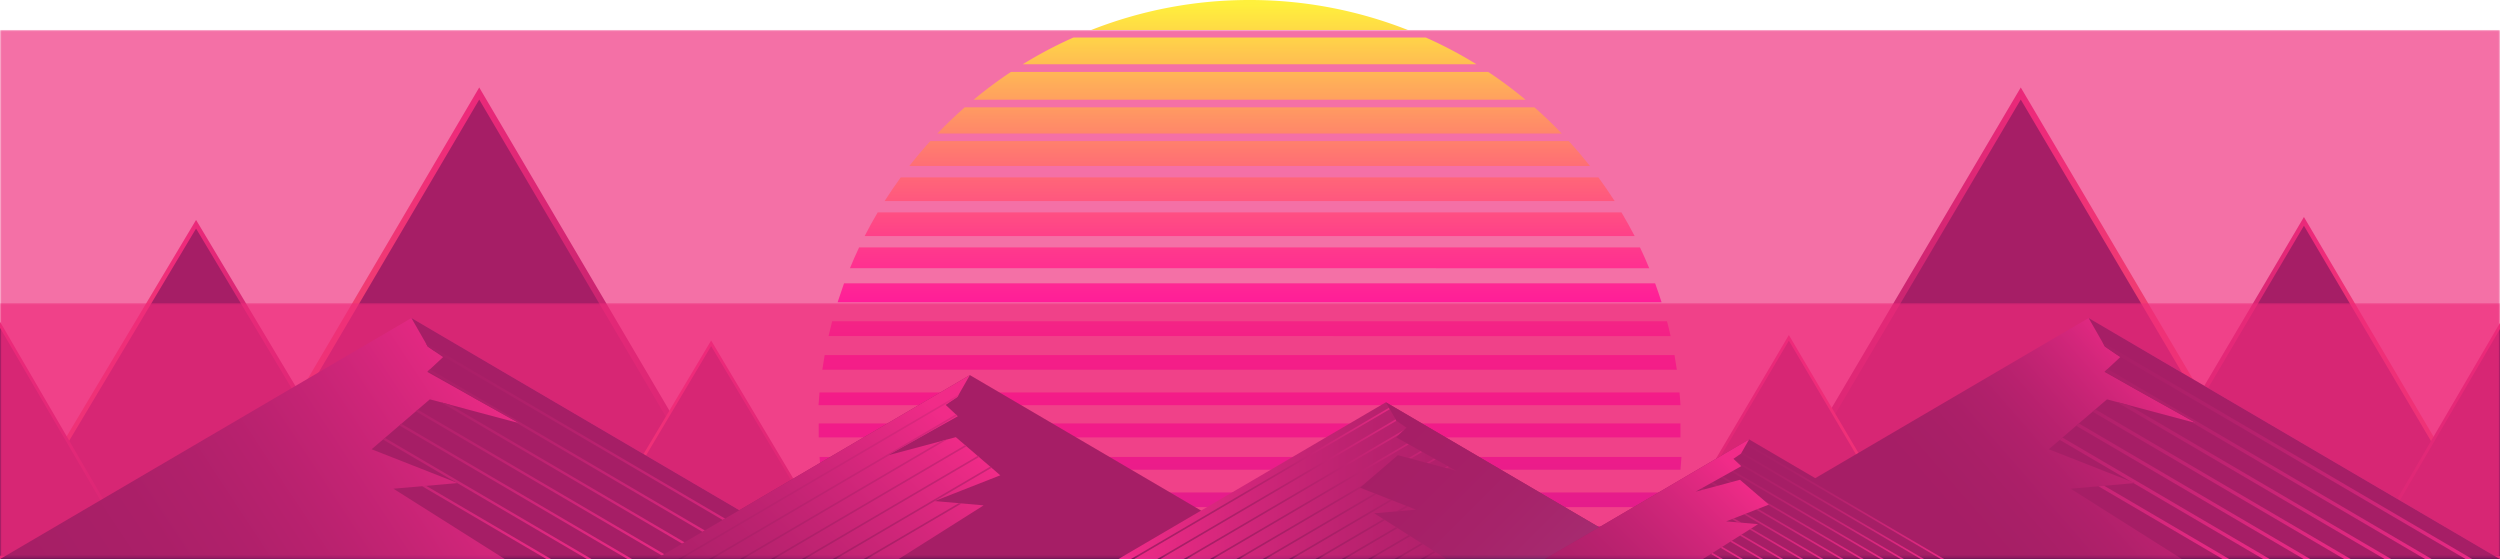 <svg id="BACKGROUND_1" data-name="BACKGROUND 1" xmlns="http://www.w3.org/2000/svg" xmlns:xlink="http://www.w3.org/1999/xlink" viewBox="0 0 750 167.73"><defs><style>.cls-1{fill:url(#linear-gradient);}.cls-2{fill:url(#linear-gradient-2);}.cls-3,.cls-35,.cls-36,.cls-37,.cls-38,.cls-39,.cls-40,.cls-41,.cls-42,.cls-43,.cls-44,.cls-45,.cls-48,.cls-49,.cls-50,.cls-51,.cls-52,.cls-53,.cls-54,.cls-55,.cls-56,.cls-57,.cls-58,.cls-61,.cls-62,.cls-63,.cls-64,.cls-65,.cls-66,.cls-67,.cls-68,.cls-69,.cls-70,.cls-71,.cls-74,.cls-75,.cls-76,.cls-77,.cls-78,.cls-79,.cls-80,.cls-81,.cls-82,.cls-83,.cls-84,.cls-85,.cls-88,.cls-89,.cls-90,.cls-91,.cls-92,.cls-93,.cls-94,.cls-95,.cls-96,.cls-97,.cls-98,.cls-99{fill:none;}.cls-10,.cls-11,.cls-13,.cls-33,.cls-4,.cls-5,.cls-6,.cls-8,.cls-9{fill:#13073d;}.cls-10,.cls-11,.cls-13,.cls-35,.cls-36,.cls-37,.cls-38,.cls-39,.cls-4,.cls-40,.cls-41,.cls-42,.cls-43,.cls-44,.cls-45,.cls-48,.cls-49,.cls-5,.cls-50,.cls-51,.cls-52,.cls-53,.cls-54,.cls-55,.cls-56,.cls-57,.cls-58,.cls-6,.cls-61,.cls-62,.cls-63,.cls-64,.cls-65,.cls-66,.cls-67,.cls-68,.cls-69,.cls-70,.cls-71,.cls-74,.cls-75,.cls-76,.cls-77,.cls-78,.cls-79,.cls-8,.cls-80,.cls-81,.cls-82,.cls-83,.cls-84,.cls-85,.cls-88,.cls-89,.cls-9,.cls-90,.cls-91,.cls-92,.cls-93,.cls-94,.cls-95,.cls-96,.cls-97,.cls-98,.cls-99{stroke-miterlimit:10;}.cls-4,.cls-9{stroke-width:1.84px;}.cls-4{stroke:url(#New_Gradient_Swatch_2);}.cls-10,.cls-5{stroke-width:1.33px;}.cls-5{stroke:url(#New_Gradient_Swatch_2-2);}.cls-11,.cls-6{stroke-width:0.86px;}.cls-6{stroke:url(#New_Gradient_Swatch_2-3);}.cls-7{clip-path:url(#clip-path);}.cls-13,.cls-8{stroke-width:0.92px;}.cls-8{stroke:url(#New_Gradient_Swatch_2-4);}.cls-9{stroke:url(#New_Gradient_Swatch_2-5);}.cls-10{stroke:url(#New_Gradient_Swatch_2-6);}.cls-11{stroke:url(#New_Gradient_Swatch_2-7);}.cls-12{clip-path:url(#clip-path-2);}.cls-13{stroke:url(#New_Gradient_Swatch_2-8);}.cls-14{mask:url(#mask);}.cls-15{fill:#ee2a7b;opacity:0.67;}.cls-16{fill:url(#linear-gradient-3);}.cls-17{fill:url(#linear-gradient-4);}.cls-18{fill:url(#linear-gradient-5);}.cls-19{fill:url(#linear-gradient-6);}.cls-20{fill:url(#linear-gradient-7);}.cls-21{fill:url(#linear-gradient-8);}.cls-22{fill:url(#linear-gradient-9);}.cls-23{fill:url(#linear-gradient-10);}.cls-24{fill:url(#linear-gradient-11);}.cls-25{fill:url(#linear-gradient-12);}.cls-26{fill:url(#linear-gradient-13);}.cls-27{fill:url(#linear-gradient-14);}.cls-28{fill:url(#linear-gradient-15);}.cls-29{fill:url(#linear-gradient-16);}.cls-30{fill:url(#linear-gradient-17);}.cls-31{fill:url(#linear-gradient-18);}.cls-32{fill:url(#linear-gradient-19);}.cls-34{clip-path:url(#clip-path-3);}.cls-35,.cls-36,.cls-37,.cls-38,.cls-39,.cls-40,.cls-41,.cls-42,.cls-43,.cls-44,.cls-45{stroke-width:0.71px;}.cls-35{stroke:url(#linear-gradient-20);}.cls-36{stroke:url(#linear-gradient-21);}.cls-37{stroke:url(#linear-gradient-22);}.cls-38{stroke:url(#linear-gradient-23);}.cls-39{stroke:url(#linear-gradient-24);}.cls-40{stroke:url(#linear-gradient-25);}.cls-41{stroke:url(#linear-gradient-26);}.cls-42{stroke:url(#linear-gradient-27);}.cls-43{stroke:url(#linear-gradient-28);}.cls-44{stroke:url(#linear-gradient-29);}.cls-45{stroke:url(#linear-gradient-30);}.cls-46{fill:url(#linear-gradient-31);}.cls-47{clip-path:url(#clip-path-4);}.cls-48{stroke:url(#linear-gradient-32);}.cls-49{stroke:url(#linear-gradient-33);}.cls-50{stroke:url(#linear-gradient-34);}.cls-51{stroke:url(#linear-gradient-35);}.cls-52{stroke:url(#linear-gradient-36);}.cls-53{stroke:url(#linear-gradient-37);}.cls-54{stroke:url(#linear-gradient-38);}.cls-55{stroke:url(#linear-gradient-39);}.cls-56{stroke:url(#linear-gradient-40);}.cls-57{stroke:url(#linear-gradient-41);}.cls-58{stroke:url(#linear-gradient-42);}.cls-59{fill:url(#linear-gradient-43);}.cls-60{clip-path:url(#clip-path-5);}.cls-61,.cls-62,.cls-63,.cls-64,.cls-65,.cls-66,.cls-67,.cls-68,.cls-69,.cls-70,.cls-71,.cls-74,.cls-75,.cls-76,.cls-77,.cls-78,.cls-79,.cls-80,.cls-81,.cls-82,.cls-83,.cls-84,.cls-85,.cls-88,.cls-89,.cls-90,.cls-91,.cls-92,.cls-93,.cls-94,.cls-95,.cls-96,.cls-97,.cls-98,.cls-99{stroke-width:0.5px;}.cls-61{stroke:url(#linear-gradient-44);}.cls-62{stroke:url(#linear-gradient-45);}.cls-63{stroke:url(#linear-gradient-46);}.cls-64{stroke:url(#linear-gradient-47);}.cls-65{stroke:url(#linear-gradient-48);}.cls-66{stroke:url(#linear-gradient-49);}.cls-67{stroke:url(#linear-gradient-50);}.cls-68{stroke:url(#linear-gradient-51);}.cls-69{stroke:url(#linear-gradient-52);}.cls-70{stroke:url(#linear-gradient-53);}.cls-71{stroke:url(#linear-gradient-54);}.cls-72{fill:url(#linear-gradient-55);}.cls-73{clip-path:url(#clip-path-6);}.cls-74{stroke:url(#linear-gradient-56);}.cls-75{stroke:url(#linear-gradient-57);}.cls-76{stroke:url(#linear-gradient-58);}.cls-77{stroke:url(#linear-gradient-59);}.cls-78{stroke:url(#linear-gradient-60);}.cls-79{stroke:url(#linear-gradient-61);}.cls-80{stroke:url(#linear-gradient-62);}.cls-81{stroke:url(#linear-gradient-63);}.cls-82{stroke:url(#linear-gradient-64);}.cls-83{stroke:url(#linear-gradient-65);}.cls-84{stroke:url(#linear-gradient-66);}.cls-85{stroke:url(#linear-gradient-67);}.cls-86{fill:url(#New_Gradient_Swatch_1);}.cls-87{clip-path:url(#clip-path-7);}.cls-88{stroke:url(#linear-gradient-68);}.cls-89{stroke:url(#linear-gradient-69);}.cls-90{stroke:url(#linear-gradient-70);}.cls-91{stroke:url(#linear-gradient-71);}.cls-92{stroke:url(#linear-gradient-72);}.cls-93{stroke:url(#linear-gradient-73);}.cls-94{stroke:url(#linear-gradient-74);}.cls-95{stroke:url(#linear-gradient-75);}.cls-96{stroke:url(#linear-gradient-76);}.cls-97{stroke:url(#linear-gradient-77);}.cls-98{stroke:url(#linear-gradient-78);}.cls-99{stroke:url(#linear-gradient-79);}.cls-100{fill:url(#linear-gradient-80);}.cls-101{mask:url(#mask-2);}</style><linearGradient id="linear-gradient" x1="375" y1="7.79" x2="375" y2="171.27" gradientUnits="userSpaceOnUse"><stop offset="0"/><stop offset="0.26" stop-color="#020202"/><stop offset="0.4" stop-color="#0a0a0a"/><stop offset="0.51" stop-color="#181818"/><stop offset="0.6" stop-color="#2b2b2b"/><stop offset="0.68" stop-color="#444"/><stop offset="0.76" stop-color="#626262"/><stop offset="0.83" stop-color="#878787"/><stop offset="0.9" stop-color="#b1b1b1"/><stop offset="0.96" stop-color="#dfdfdf"/><stop offset="1" stop-color="#fff"/></linearGradient><linearGradient id="linear-gradient-2" x1="375" y1="90.34" x2="375" y2="169.44" xlink:href="#linear-gradient"/><linearGradient id="New_Gradient_Swatch_2" x1="2574.23" y1="272.03" x2="2740.38" y2="272.03" gradientTransform="translate(2801.07 368.85) rotate(180)" gradientUnits="userSpaceOnUse"><stop offset="0" stop-color="#13073d"/><stop offset="0.53" stop-color="#ee2a7b"/><stop offset="1" stop-color="#fbb040"/></linearGradient><linearGradient id="New_Gradient_Swatch_2-2" x1="2682.25" y1="252.71" x2="2802.25" y2="252.71" xlink:href="#New_Gradient_Swatch_2"/><linearGradient id="New_Gradient_Swatch_2-3" x1="2548.78" y1="233.98" x2="2626.69" y2="233.98" xlink:href="#New_Gradient_Swatch_2"/><clipPath id="clip-path"><rect class="cls-3" y="48.8" width="81.04" height="136.9"/></clipPath><linearGradient id="New_Gradient_Swatch_2-4" x1="2759.68" y1="236.78" x2="2842.47" y2="236.78" xlink:href="#New_Gradient_Swatch_2"/><linearGradient id="New_Gradient_Swatch_2-5" x1="128.78" y1="272.23" x2="294.93" y2="272.23" gradientTransform="matrix(1, 0, 0, -1, 394.38, 368.85)" xlink:href="#New_Gradient_Swatch_2"/><linearGradient id="New_Gradient_Swatch_2-6" x1="236.81" y1="252.92" x2="356.78" y2="252.92" gradientTransform="matrix(1, 0, 0, -1, 394.38, 368.85)" xlink:href="#New_Gradient_Swatch_2"/><linearGradient id="New_Gradient_Swatch_2-7" x1="103.33" y1="235.33" x2="181.23" y2="235.33" gradientTransform="matrix(1, 0, 0, -1, 394.38, 368.85)" xlink:href="#New_Gradient_Swatch_2"/><clipPath id="clip-path-2"><rect class="cls-3" x="668.96" y="49.33" width="81.04" height="136.41" transform="translate(1418.96 235.06) rotate(180)"/></clipPath><linearGradient id="New_Gradient_Swatch_2-8" x1="314.22" y1="236.54" x2="397.02" y2="236.54" gradientTransform="matrix(1, 0, 0, -1, 394.38, 368.85)" xlink:href="#New_Gradient_Swatch_2"/><mask id="mask" x="0" y="8.99" width="750" height="158.74" maskUnits="userSpaceOnUse"><rect class="cls-1" y="8.99" width="750" height="158.74"/></mask><linearGradient id="linear-gradient-3" x1="374.87" y1="1.15" x2="374.87" y2="182.21" gradientUnits="userSpaceOnUse"><stop offset="0" stop-color="#fff03c"/><stop offset="0.14" stop-color="#ffa95b"/><stop offset="0.27" stop-color="#ff6d75"/><stop offset="0.39" stop-color="#ff3e8a"/><stop offset="0.5" stop-color="#ff1c99"/><stop offset="0.58" stop-color="#ff07a2"/><stop offset="0.64" stop-color="#ff00a5"/><stop offset="0.7" stop-color="#f600a6"/><stop offset="0.79" stop-color="#de00ab"/><stop offset="0.91" stop-color="#b600b1"/><stop offset="1" stop-color="#9300b7"/></linearGradient><linearGradient id="linear-gradient-4" x1="374.87" y1="1.15" x2="374.87" y2="182.21" xlink:href="#linear-gradient-3"/><linearGradient id="linear-gradient-5" x1="374.87" y1="1.16" x2="374.87" y2="182.21" xlink:href="#linear-gradient-3"/><linearGradient id="linear-gradient-6" x1="374.88" y1="1.15" x2="374.88" y2="182.21" xlink:href="#linear-gradient-3"/><linearGradient id="linear-gradient-7" x1="374.88" y1="1.15" x2="374.88" y2="182.21" xlink:href="#linear-gradient-3"/><linearGradient id="linear-gradient-8" x1="374.87" y1="1.15" x2="374.87" y2="182.21" xlink:href="#linear-gradient-3"/><linearGradient id="linear-gradient-9" x1="374.87" y1="1.15" x2="374.87" y2="182.21" xlink:href="#linear-gradient-3"/><linearGradient id="linear-gradient-10" x1="374.88" y1="1.15" x2="374.88" y2="182.21" xlink:href="#linear-gradient-3"/><linearGradient id="linear-gradient-11" x1="374.88" y1="1.15" x2="374.88" y2="182.21" xlink:href="#linear-gradient-3"/><linearGradient id="linear-gradient-12" x1="374.87" y1="1.15" x2="374.87" y2="182.21" xlink:href="#linear-gradient-3"/><linearGradient id="linear-gradient-13" x1="374.88" y1="1.16" x2="374.88" y2="182.21" xlink:href="#linear-gradient-3"/><linearGradient id="linear-gradient-14" x1="374.87" y1="1.15" x2="374.87" y2="182.21" xlink:href="#linear-gradient-3"/><linearGradient id="linear-gradient-15" x1="375.13" y1="1.16" x2="375.13" y2="182.21" xlink:href="#linear-gradient-3"/><linearGradient id="linear-gradient-16" x1="375.13" y1="1.16" x2="375.13" y2="182.21" xlink:href="#linear-gradient-3"/><linearGradient id="linear-gradient-17" x1="375.13" y1="1.15" x2="375.13" y2="182.21" xlink:href="#linear-gradient-3"/><linearGradient id="linear-gradient-18" x1="374.88" y1="1.15" x2="374.88" y2="182.21" xlink:href="#linear-gradient-3"/><linearGradient id="linear-gradient-19" x1="37.71" y1="224.16" x2="170.39" y2="136.81" gradientUnits="userSpaceOnUse"><stop offset="0" stop-color="#13073d"/><stop offset="0.15" stop-color="#17083f"/><stop offset="0.28" stop-color="#220a44"/><stop offset="0.41" stop-color="#340d4c"/><stop offset="0.54" stop-color="#4f1158"/><stop offset="0.66" stop-color="#711768"/><stop offset="0.78" stop-color="#9a1e7b"/><stop offset="0.9" stop-color="#ca2691"/><stop offset="1" stop-color="#f72ea5"/></linearGradient><clipPath id="clip-path-3"><polygon class="cls-3" points="123.42 95.4 128.32 103.97 132.92 107.13 128.17 111.56 155.77 126.97 128.95 119.8 111.48 134.78 137.28 144.92 118.02 146.61 151.45 167.73 246.85 167.73 123.42 95.4"/></clipPath><linearGradient id="linear-gradient-20" x1="-103.85" y1="131.07" x2="32.96" y2="131.07" gradientTransform="matrix(-1, 0, 0, 1, 163.86, 0)" gradientUnits="userSpaceOnUse"><stop offset="0" stop-color="#f72ea5"/><stop offset="0.1" stop-color="#ca2691"/><stop offset="0.22" stop-color="#9a1e7b"/><stop offset="0.34" stop-color="#711768"/><stop offset="0.46" stop-color="#4f1158"/><stop offset="0.59" stop-color="#340d4c"/><stop offset="0.72" stop-color="#220a44"/><stop offset="0.85" stop-color="#17083f"/><stop offset="1" stop-color="#13073d"/></linearGradient><linearGradient id="linear-gradient-21" x1="-91.7" y1="131.07" x2="45.11" y2="131.07" xlink:href="#linear-gradient-20"/><linearGradient id="linear-gradient-22" x1="-79.55" y1="131.07" x2="57.26" y2="131.07" xlink:href="#linear-gradient-20"/><linearGradient id="linear-gradient-23" x1="-67.4" y1="131.07" x2="69.41" y2="131.07" xlink:href="#linear-gradient-20"/><linearGradient id="linear-gradient-24" x1="-55.25" y1="131.07" x2="81.56" y2="131.07" xlink:href="#linear-gradient-20"/><linearGradient id="linear-gradient-25" x1="-43.1" y1="131.07" x2="93.71" y2="131.07" xlink:href="#linear-gradient-20"/><linearGradient id="linear-gradient-26" x1="-30.95" y1="131.07" x2="105.86" y2="131.07" xlink:href="#linear-gradient-20"/><linearGradient id="linear-gradient-27" x1="-18.8" y1="131.07" x2="118.02" y2="131.07" xlink:href="#linear-gradient-20"/><linearGradient id="linear-gradient-28" x1="-6.65" y1="131.07" x2="130.17" y2="131.07" xlink:href="#linear-gradient-20"/><linearGradient id="linear-gradient-29" x1="17.65" y1="131.07" x2="154.47" y2="131.07" xlink:href="#linear-gradient-20"/><linearGradient id="linear-gradient-30" x1="29.8" y1="131.07" x2="166.62" y2="131.07" xlink:href="#linear-gradient-20"/><linearGradient id="linear-gradient-31" x1="610.18" y1="182.01" x2="669.68" y2="130.18" xlink:href="#linear-gradient-19"/><clipPath id="clip-path-4"><polygon class="cls-3" points="626.58 95.4 631.48 103.97 636.08 107.13 631.33 111.56 658.92 126.97 632.1 119.8 614.63 134.78 640.43 144.92 621.17 146.61 654.6 167.73 750 167.73 626.58 95.4"/></clipPath><linearGradient id="linear-gradient-32" x1="633.97" y1="131.07" x2="770.94" y2="131.07" xlink:href="#linear-gradient-19"/><linearGradient id="linear-gradient-33" x1="621.82" y1="131.07" x2="758.79" y2="131.07" xlink:href="#linear-gradient-19"/><linearGradient id="linear-gradient-34" x1="609.67" y1="131.07" x2="746.64" y2="131.07" xlink:href="#linear-gradient-19"/><linearGradient id="linear-gradient-35" x1="597.52" y1="131.07" x2="734.48" y2="131.07" xlink:href="#linear-gradient-19"/><linearGradient id="linear-gradient-36" x1="585.37" y1="131.07" x2="722.33" y2="131.07" xlink:href="#linear-gradient-19"/><linearGradient id="linear-gradient-37" x1="573.22" y1="131.07" x2="710.18" y2="131.07" xlink:href="#linear-gradient-19"/><linearGradient id="linear-gradient-38" x1="561.07" y1="131.07" x2="698.03" y2="131.07" xlink:href="#linear-gradient-19"/><linearGradient id="linear-gradient-39" x1="548.92" y1="131.07" x2="685.88" y2="131.07" xlink:href="#linear-gradient-19"/><linearGradient id="linear-gradient-40" x1="536.77" y1="131.07" x2="673.73" y2="131.07" xlink:href="#linear-gradient-19"/><linearGradient id="linear-gradient-41" x1="512.47" y1="131.07" x2="649.43" y2="131.07" xlink:href="#linear-gradient-19"/><linearGradient id="linear-gradient-42" x1="500.32" y1="131.07" x2="637.28" y2="131.07" xlink:href="#linear-gradient-19"/><linearGradient id="linear-gradient-43" x1="68.54" y1="123.27" x2="167.36" y2="222.1" gradientTransform="matrix(-1, 0, 0, 1, 350.86, 0)" xlink:href="#linear-gradient-20"/><clipPath id="clip-path-5"><polygon class="cls-3" points="290.96 112.53 287.22 119.07 283.71 121.48 287.34 124.87 266.27 136.63 286.75 131.15 300.08 142.59 280.39 150.32 295.08 151.61 269.57 167.73 196.77 167.73 290.96 112.53"/></clipPath><linearGradient id="linear-gradient-44" x1="180.85" y1="139.75" x2="285.25" y2="139.75" gradientUnits="userSpaceOnUse"><stop offset="0" stop-color="#13073d"/><stop offset="0.11" stop-color="#230a44"/><stop offset="0.32" stop-color="#4e1158"/><stop offset="0.62" stop-color="#941d78"/><stop offset="0.98" stop-color="#f22da3"/><stop offset="1" stop-color="#f72ea5"/></linearGradient><linearGradient id="linear-gradient-45" x1="190.13" y1="139.75" x2="294.52" y2="139.75" xlink:href="#linear-gradient-44"/><linearGradient id="linear-gradient-46" x1="199.4" y1="139.75" x2="303.8" y2="139.75" xlink:href="#linear-gradient-44"/><linearGradient id="linear-gradient-47" x1="208.67" y1="139.75" x2="313.07" y2="139.75" xlink:href="#linear-gradient-44"/><linearGradient id="linear-gradient-48" x1="217.95" y1="139.75" x2="322.34" y2="139.75" xlink:href="#linear-gradient-44"/><linearGradient id="linear-gradient-49" x1="227.22" y1="139.75" x2="331.62" y2="139.75" xlink:href="#linear-gradient-44"/><linearGradient id="linear-gradient-50" x1="236.49" y1="139.75" x2="340.89" y2="139.75" xlink:href="#linear-gradient-44"/><linearGradient id="linear-gradient-51" x1="245.77" y1="139.75" x2="350.16" y2="139.75" xlink:href="#linear-gradient-44"/><linearGradient id="linear-gradient-52" x1="255.04" y1="139.75" x2="359.44" y2="139.75" xlink:href="#linear-gradient-44"/><linearGradient id="linear-gradient-53" x1="273.59" y1="139.75" x2="377.98" y2="139.75" xlink:href="#linear-gradient-44"/><linearGradient id="linear-gradient-54" x1="282.86" y1="139.75" x2="387.26" y2="139.75" xlink:href="#linear-gradient-44"/><linearGradient id="linear-gradient-55" x1="335.48" y1="144.21" x2="496.04" y2="144.21" gradientTransform="matrix(1, 0, 0, 1, 0, 0)" xlink:href="#linear-gradient-20"/><clipPath id="clip-path-6"><polygon class="cls-3" points="424.77 152.89 407.99 146.3 419.35 136.55 436.8 141.22 418.85 131.2 421.94 128.31 418.95 126.26 415.76 120.68 375.62 144.21 335.48 167.73 415.76 167.73 433.99 167.73 412.25 153.99 424.77 152.89"/></clipPath><linearGradient id="linear-gradient-56" x1="335.89" y1="143.89" x2="424.9" y2="143.89" xlink:href="#linear-gradient-19"/><linearGradient id="linear-gradient-57" x1="343.79" y1="143.89" x2="432.8" y2="143.89" xlink:href="#linear-gradient-19"/><linearGradient id="linear-gradient-58" x1="351.7" y1="143.89" x2="440.71" y2="143.89" xlink:href="#linear-gradient-19"/><linearGradient id="linear-gradient-59" x1="359.6" y1="143.89" x2="448.61" y2="143.89" xlink:href="#linear-gradient-19"/><linearGradient id="linear-gradient-60" x1="367.5" y1="143.89" x2="456.51" y2="143.89" xlink:href="#linear-gradient-19"/><linearGradient id="linear-gradient-61" x1="375.41" y1="143.89" x2="464.42" y2="143.89" xlink:href="#linear-gradient-19"/><linearGradient id="linear-gradient-62" x1="383.31" y1="143.89" x2="472.32" y2="143.89" xlink:href="#linear-gradient-19"/><linearGradient id="linear-gradient-63" x1="391.21" y1="143.89" x2="480.22" y2="143.89" xlink:href="#linear-gradient-19"/><linearGradient id="linear-gradient-64" x1="399.12" y1="143.89" x2="488.13" y2="143.89" xlink:href="#linear-gradient-19"/><linearGradient id="linear-gradient-65" x1="407.02" y1="143.89" x2="496.03" y2="143.89" xlink:href="#linear-gradient-19"/><linearGradient id="linear-gradient-66" x1="414.92" y1="143.89" x2="503.93" y2="143.89" xlink:href="#linear-gradient-19"/><linearGradient id="linear-gradient-67" x1="422.83" y1="143.89" x2="511.84" y2="143.89" xlink:href="#linear-gradient-19"/><linearGradient id="New_Gradient_Swatch_1" x1="423.12" y1="129.84" x2="507.35" y2="214.06" gradientUnits="userSpaceOnUse"><stop offset="0" stop-color="#13073d"/><stop offset="0.17" stop-color="#130b40"/><stop offset="0.32" stop-color="#121649"/><stop offset="0.47" stop-color="#112857"/><stop offset="0.61" stop-color="#10436c"/><stop offset="0.76" stop-color="#0e6487"/><stop offset="0.9" stop-color="#0c8da7"/><stop offset="1" stop-color="#0ab1c3"/></linearGradient><clipPath id="clip-path-7"><polygon class="cls-3" points="517.85 156.41 530.66 151.38 521.99 143.94 508.67 147.5 522.38 139.85 520.02 137.65 522.3 136.08 524.73 131.82 555.37 149.78 586 167.73 524.73 167.73 510.82 167.73 527.41 157.25 517.85 156.41"/></clipPath><linearGradient id="linear-gradient-68" x1="-234.85" y1="149.53" x2="-166.86" y2="149.53" gradientTransform="matrix(-1, 0, 0, 1, 350.86, 0)" xlink:href="#linear-gradient-20"/><linearGradient id="linear-gradient-69" x1="-228.82" y1="149.53" x2="-160.83" y2="149.53" gradientTransform="matrix(-1, 0, 0, 1, 350.86, 0)" xlink:href="#linear-gradient-20"/><linearGradient id="linear-gradient-70" x1="-222.79" y1="149.53" x2="-154.8" y2="149.53" gradientTransform="matrix(-1, 0, 0, 1, 350.86, 0)" xlink:href="#linear-gradient-20"/><linearGradient id="linear-gradient-71" x1="-216.76" y1="149.53" x2="-148.77" y2="149.53" gradientTransform="matrix(-1, 0, 0, 1, 350.86, 0)" xlink:href="#linear-gradient-20"/><linearGradient id="linear-gradient-72" x1="-210.73" y1="149.53" x2="-142.74" y2="149.53" gradientTransform="matrix(-1, 0, 0, 1, 350.86, 0)" xlink:href="#linear-gradient-20"/><linearGradient id="linear-gradient-73" x1="-204.7" y1="149.53" x2="-136.71" y2="149.53" gradientTransform="matrix(-1, 0, 0, 1, 350.86, 0)" xlink:href="#linear-gradient-20"/><linearGradient id="linear-gradient-74" x1="-198.66" y1="149.53" x2="-130.67" y2="149.53" gradientTransform="matrix(-1, 0, 0, 1, 350.86, 0)" xlink:href="#linear-gradient-20"/><linearGradient id="linear-gradient-75" x1="-192.63" y1="149.53" x2="-124.64" y2="149.53" gradientTransform="matrix(-1, 0, 0, 1, 350.86, 0)" xlink:href="#linear-gradient-20"/><linearGradient id="linear-gradient-76" x1="-186.6" y1="149.53" x2="-118.61" y2="149.53" gradientTransform="matrix(-1, 0, 0, 1, 350.86, 0)" xlink:href="#linear-gradient-20"/><linearGradient id="linear-gradient-77" x1="-180.57" y1="149.53" x2="-112.58" y2="149.53" gradientTransform="matrix(-1, 0, 0, 1, 350.86, 0)" xlink:href="#linear-gradient-20"/><linearGradient id="linear-gradient-78" x1="-174.54" y1="149.53" x2="-106.55" y2="149.53" gradientTransform="matrix(-1, 0, 0, 1, 350.86, 0)" xlink:href="#linear-gradient-20"/><linearGradient id="linear-gradient-79" x1="-168.51" y1="149.53" x2="-100.52" y2="149.53" gradientTransform="matrix(-1, 0, 0, 1, 350.86, 0)" xlink:href="#linear-gradient-20"/><linearGradient id="linear-gradient-80" x1="-168.25" y1="138.81" x2="-103.97" y2="203.09" gradientTransform="matrix(-1, 0, 0, 1, 350.86, 0)" xlink:href="#linear-gradient-20"/><mask id="mask-2" x="0" y="90.92" width="750" height="76.82" maskUnits="userSpaceOnUse"><rect class="cls-2" y="90.92" width="750" height="76.82"/></mask></defs><polygon class="cls-4" points="143.77 166.48 62.3 166.48 103.03 97.27 143.77 28.05 184.5 97.27 225.23 166.48 143.77 166.48"/><polygon class="cls-5" points="58.82 165.65 0 165.65 29.41 116.45 58.82 67.27 88.24 116.45 117.65 165.65 58.82 165.65"/><polygon class="cls-6" points="213.34 167.15 175.14 167.15 194.24 135.07 213.34 102.99 232.44 135.07 251.53 167.15 213.34 167.15"/><g class="cls-7"><polygon class="cls-8" points="0 167.17 -40.6 167.17 -20.3 132.3 0 97.43 20.3 132.3 40.6 167.17 0 167.17"/></g><polygon class="cls-9" points="606.23 166.09 687.7 166.09 646.97 97.07 606.23 28.05 565.5 97.07 524.77 166.09 606.23 166.09"/><polygon class="cls-10" points="691.18 166.09 750 166.09 720.59 116.25 691.18 66.41 661.76 116.25 632.35 166.09 691.18 166.09"/><polygon class="cls-11" points="536.66 166.09 574.86 166.09 555.76 133.72 536.66 101.36 517.57 133.72 498.47 166.09 536.66 166.09"/><g class="cls-12"><polygon class="cls-13" points="750 167.28 790.6 167.28 770.3 132.53 750 97.78 729.7 132.53 709.4 167.28 750 167.28"/></g><g class="cls-14"><rect class="cls-15" y="8.99" width="750" height="158.74"/></g><path class="cls-16" d="M470.64,42.32H279.11q-3.3,3.61-6.31,7.48H477Q473.94,45.94,470.64,42.32Z"/><path class="cls-17" d="M446.48,21.59H303.27a128.15,128.15,0,0,0-11.18,8.33H457.66A128.15,128.15,0,0,0,446.48,21.59Z"/><path class="cls-18" d="M486.44,63.71H263.31c-1.37,2.33-2.68,4.69-3.91,7.11h231C489.12,68.4,487.81,66,486.44,63.71Z"/><path class="cls-19" d="M427.77,11.27H322a129,129,0,0,0-15.16,8H442.93A129,129,0,0,0,427.77,11.27Z"/><path class="cls-20" d="M503.85,117.73h-258c-.11,1.27-.21,2.55-.29,3.83H504.14C504.06,120.28,504,119,503.85,117.73Z"/><path class="cls-21" d="M460.32,32.19H289.43q-4.26,3.75-8.2,7.86H468.52Q464.59,35.94,460.32,32.19Z"/><path class="cls-22" d="M479.52,53.21H270.23c-1.69,2.31-3.3,4.67-4.84,7.1h219C482.82,57.88,481.21,55.52,479.52,53.21Z"/><path class="cls-23" d="M502.35,106.51H247.4c-.26,1.46-.49,2.93-.7,4.41H503.05C502.84,109.44,502.61,108,502.35,106.51Z"/><path class="cls-24" d="M374.88,0a129.27,129.27,0,0,0-47.52,9h95A129.25,129.25,0,0,0,374.88,0Z"/><path class="cls-25" d="M496.54,85H253.21q-1,2.81-1.93,5.68H498.47Q497.57,87.82,496.54,85Z"/><path class="cls-26" d="M500.1,96.38H249.65c-.39,1.47-.76,3-1.09,4.45H501.19C500.86,99.33,500.49,97.85,500.1,96.38Z"/><path class="cls-27" d="M492,74.22H257.73q-1.46,3.09-2.75,6.25H494.77Q493.48,77.31,492,74.22Z"/><path class="cls-28" d="M245.86,137.09c.08,1.28.18,2.56.29,3.83h258c.11-1.27.21-2.55.29-3.83Z"/><path class="cls-29" d="M247.65,152.14h255c.26-1.46.49-2.93.7-4.41H247C247.16,149.21,247.39,150.68,247.65,152.14Z"/><path class="cls-30" d="M249.9,162.27H500.35c.39-1.47.76-3,1.09-4.45H248.81C249.14,159.31,249.51,160.8,249.9,162.27Z"/><rect class="cls-31" x="245.61" y="127.03" width="258.53" height="4.19"/><polygon class="cls-32" points="123.42 167.73 246.85 167.73 185.13 131.56 123.42 95.4 61.71 131.56 0 167.73 123.42 167.73"/><polygon class="cls-33" points="123.42 95.4 128.32 103.97 132.92 107.13 128.17 111.56 155.77 126.97 128.95 119.8 111.48 134.78 137.28 144.92 118.02 146.61 151.45 167.73 246.85 167.73 123.42 95.4"/><g class="cls-34"><line class="cls-35" x1="131.08" y1="91.09" x2="267.53" y2="171.06"/><line class="cls-36" x1="118.92" y1="91.09" x2="255.38" y2="171.06"/><line class="cls-37" x1="106.77" y1="91.09" x2="243.23" y2="171.06"/><line class="cls-38" x1="94.62" y1="91.09" x2="231.08" y2="171.06"/><line class="cls-39" x1="82.47" y1="91.09" x2="218.93" y2="171.06"/><line class="cls-40" x1="70.32" y1="91.09" x2="206.78" y2="171.06"/><line class="cls-41" x1="58.17" y1="91.09" x2="194.63" y2="171.06"/><line class="cls-42" x1="46.02" y1="91.09" x2="182.48" y2="171.06"/><line class="cls-43" x1="33.87" y1="91.09" x2="170.33" y2="171.06"/><line class="cls-44" x1="9.57" y1="91.09" x2="146.02" y2="171.06"/><line class="cls-45" x1="-2.58" y1="91.09" x2="133.87" y2="171.06"/></g><polygon class="cls-46" points="626.58 167.73 750 167.73 688.29 131.56 626.58 95.4 564.86 131.56 503.15 167.73 626.58 167.73"/><polygon class="cls-33" points="626.58 95.4 631.48 103.97 636.08 107.13 631.33 111.56 658.92 126.97 632.1 119.8 614.63 134.78 640.43 144.92 621.17 146.61 654.6 167.73 750 167.73 626.58 95.4"/><g class="cls-47"><line class="cls-48" x1="634.23" y1="91.09" x2="770.68" y2="171.06"/><line class="cls-49" x1="622.08" y1="91.09" x2="758.53" y2="171.06"/><line class="cls-50" x1="609.93" y1="91.09" x2="746.38" y2="171.06"/><line class="cls-51" x1="597.77" y1="91.09" x2="734.23" y2="171.06"/><line class="cls-52" x1="585.62" y1="91.09" x2="722.08" y2="171.06"/><line class="cls-53" x1="573.47" y1="91.09" x2="709.93" y2="171.06"/><line class="cls-54" x1="561.32" y1="91.09" x2="697.78" y2="171.06"/><line class="cls-55" x1="549.17" y1="91.09" x2="685.63" y2="171.06"/><line class="cls-56" x1="537.02" y1="91.09" x2="673.48" y2="171.06"/><line class="cls-57" x1="512.72" y1="91.09" x2="649.18" y2="171.06"/><line class="cls-58" x1="500.57" y1="91.09" x2="637.03" y2="171.06"/></g><polygon class="cls-33" points="290.96 167.73 196.77 167.73 243.87 140.13 290.96 112.53 338.06 140.13 385.16 167.73 290.96 167.73"/><polygon class="cls-59" points="290.96 112.53 287.22 119.07 283.71 121.48 287.34 124.87 266.27 136.63 286.75 131.15 300.08 142.59 280.39 150.32 295.08 151.61 269.57 167.73 196.77 167.73 290.96 112.53"/><g class="cls-60"><line class="cls-61" x1="285.12" y1="109.24" x2="180.98" y2="170.27"/><line class="cls-62" x1="294.4" y1="109.24" x2="190.25" y2="170.27"/><line class="cls-63" x1="303.67" y1="109.24" x2="199.53" y2="170.27"/><line class="cls-64" x1="312.94" y1="109.24" x2="208.8" y2="170.27"/><line class="cls-65" x1="322.22" y1="109.24" x2="218.07" y2="170.27"/><line class="cls-66" x1="331.49" y1="109.24" x2="227.35" y2="170.27"/><line class="cls-67" x1="340.76" y1="109.24" x2="236.62" y2="170.27"/><line class="cls-68" x1="350.04" y1="109.24" x2="245.89" y2="170.27"/><line class="cls-69" x1="359.31" y1="109.24" x2="255.17" y2="170.27"/><line class="cls-70" x1="377.86" y1="109.24" x2="273.71" y2="170.27"/><line class="cls-71" x1="387.13" y1="109.24" x2="282.99" y2="170.27"/></g><polygon class="cls-72" points="415.76 167.73 496.04 167.73 455.9 144.21 415.76 120.68 375.62 144.21 335.48 167.73 415.76 167.73"/><g class="cls-73"><line class="cls-74" x1="424.77" y1="117.88" x2="336.02" y2="169.89"/><line class="cls-75" x1="432.68" y1="117.88" x2="343.92" y2="169.89"/><line class="cls-76" x1="440.58" y1="117.88" x2="351.82" y2="169.89"/><line class="cls-77" x1="448.48" y1="117.88" x2="359.73" y2="169.89"/><line class="cls-78" x1="456.39" y1="117.88" x2="367.63" y2="169.89"/><line class="cls-79" x1="464.29" y1="117.88" x2="375.53" y2="169.89"/><line class="cls-80" x1="472.19" y1="117.88" x2="383.44" y2="169.89"/><line class="cls-81" x1="480.1" y1="117.88" x2="391.34" y2="169.89"/><line class="cls-82" x1="488" y1="117.88" x2="399.24" y2="169.89"/><line class="cls-83" x1="495.9" y1="117.88" x2="407.15" y2="169.89"/><line class="cls-84" x1="503.81" y1="117.88" x2="415.05" y2="169.89"/><line class="cls-85" x1="511.71" y1="117.88" x2="422.95" y2="169.89"/></g><polygon class="cls-86" points="415.76 120.68 418.95 126.26 421.94 128.31 418.85 131.2 436.8 141.22 419.35 136.55 407.99 146.3 424.77 152.89 412.25 153.99 433.99 167.73 496.04 167.73 415.76 120.68"/><polygon class="cls-33" points="524.73 167.73 463.46 167.73 494.1 149.78 524.73 131.82 555.37 149.78 586 167.73 524.73 167.73"/><g class="cls-87"><line class="cls-88" x1="517.85" y1="129.68" x2="585.59" y2="169.38"/><line class="cls-89" x1="511.82" y1="129.68" x2="579.56" y2="169.38"/><line class="cls-90" x1="505.79" y1="129.68" x2="573.53" y2="169.38"/><line class="cls-91" x1="499.76" y1="129.68" x2="567.5" y2="169.38"/><line class="cls-92" x1="493.73" y1="129.68" x2="561.46" y2="169.38"/><line class="cls-93" x1="487.7" y1="129.68" x2="555.43" y2="169.38"/><line class="cls-94" x1="481.66" y1="129.68" x2="549.4" y2="169.38"/><line class="cls-95" x1="475.63" y1="129.68" x2="543.37" y2="169.38"/><line class="cls-96" x1="469.6" y1="129.68" x2="537.34" y2="169.38"/><line class="cls-97" x1="463.57" y1="129.68" x2="531.31" y2="169.38"/><line class="cls-98" x1="457.54" y1="129.68" x2="525.27" y2="169.38"/><line class="cls-99" x1="451.51" y1="129.68" x2="519.24" y2="169.38"/></g><polygon class="cls-100" points="524.73 131.82 522.3 136.08 520.02 137.65 522.38 139.85 508.67 147.5 521.99 143.94 530.66 151.38 517.85 156.41 527.41 157.25 510.82 167.73 463.46 167.73 524.73 131.82"/><g class="cls-101"><rect class="cls-15" y="90.92" width="750" height="76.82"/></g></svg>